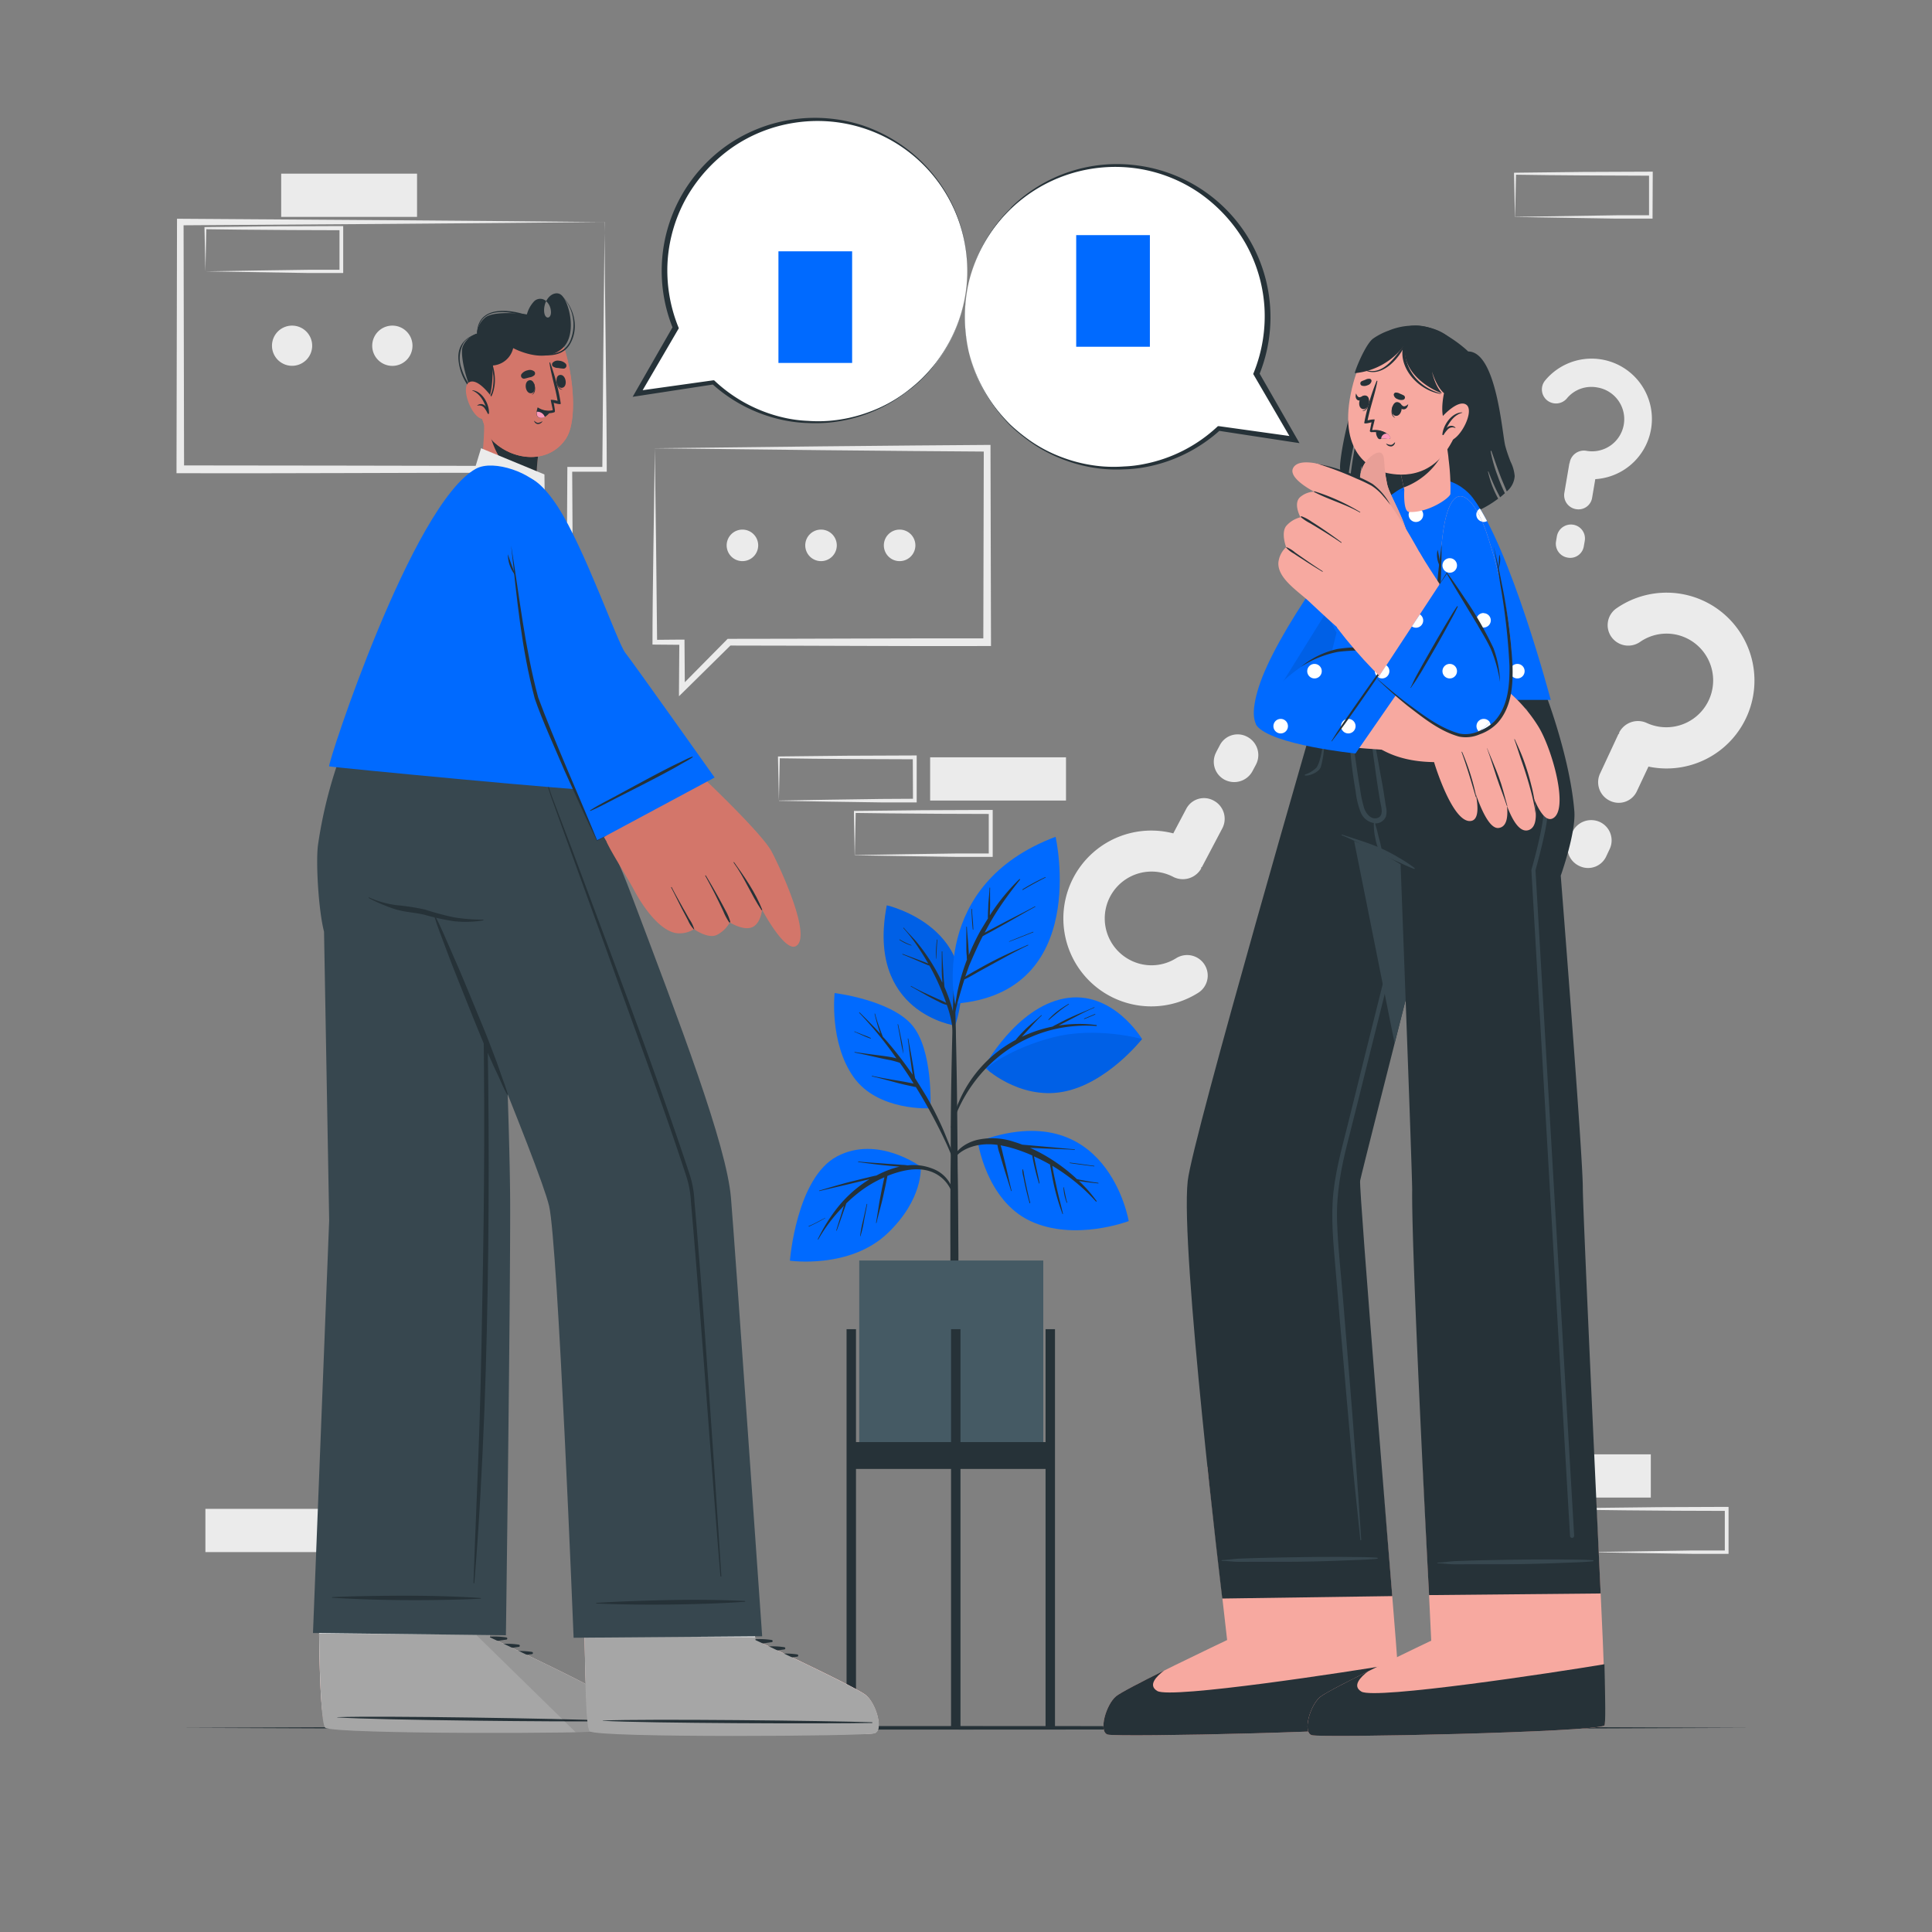 <svg xmlns="http://www.w3.org/2000/svg" viewBox="0 0 500 500"><rect x="0" y="0" width="500" height="500" fill="#808080" stroke="none"/><g id="freepik--background-complete--inject-141"><path d="M426.65,198.33l-3,6.37a5.17,5.17,0,0,1-7,2.54,5.31,5.31,0,0,1-2.55-7.06L418.84,190c.05-.1.15-.06.19-.15s0-.15,0-.25a5.46,5.46,0,0,1,7.05-2.54,12.12,12.12,0,1,0,10.32-21.94,12,12,0,0,0-11.94,1,5.35,5.35,0,0,1-7.49-1.37,5.29,5.29,0,0,1,1.42-7.35,22.75,22.75,0,1,1,8.26,41Zm-10.09,21.45-.83,1.76a5.17,5.17,0,0,1-7.05,2.55,5.32,5.32,0,0,1-2.55-7.06l.83-1.76a5.39,5.39,0,0,1,7.06-2.55A5.25,5.25,0,0,1,416.56,219.78Z" style="fill:#ebebeb"></path><path d="M303.66,215.64l3.29-6.22a5.18,5.18,0,0,1,7.17-2.21,5.31,5.31,0,0,1,2.21,7.17l-5.27,10c-.05.09-.14,0-.19.14s0,.15,0,.24a5.46,5.46,0,0,1-7.17,2.21,12.12,12.12,0,1,0-11.34,21.43,12,12,0,0,0,12-.4,5.34,5.34,0,0,1,7.42,1.72,5.27,5.27,0,0,1-1.77,7.27,22.75,22.75,0,1,1-6.31-41.3Zm11.09-21,.91-1.72a5.19,5.19,0,0,1,7.17-2.21,5.32,5.32,0,0,1,2.21,7.17l-.92,1.73a5.37,5.37,0,0,1-7.16,2.2A5.24,5.24,0,0,1,314.75,194.68Z" style="fill:#ebebeb"></path><path d="M412.86,124l-.81,4.76a3.56,3.56,0,0,1-4.2,3,3.65,3.65,0,0,1-3-4.2l1.3-7.62c0-.07.08-.06.1-.13s-.06-.09,0-.16a3.74,3.74,0,0,1,4.2-3,8.32,8.32,0,1,0,2.79-16.4,8.2,8.2,0,0,0-7.71,2.83,3.68,3.68,0,0,1-5.21.47,3.63,3.63,0,0,1-.41-5.12,15.61,15.61,0,1,1,13,25.57Zm-2.73,16-.23,1.31a3.56,3.56,0,0,1-4.2,3,3.64,3.64,0,0,1-3-4.2l.22-1.32a3.7,3.7,0,0,1,4.2-3A3.61,3.61,0,0,1,410.13,140Z" style="fill:#ebebeb"></path><rect x="392.07" y="376.37" width="35.16" height="11.19" transform="translate(819.3 763.94) rotate(180)" style="fill:#ebebeb"></rect><path d="M411.68,401.67c5.84-.09,20.81-.34,26.45-.41l8.71,0-.46.45,0-11.19.5.5c-5.84,0-20.73-.07-26.37-.15l-8.79-.11.24-.24-.24,11.19Zm0,0-.23-11.19v-.23h.24c4.39-.06,13.2-.16,17.58-.2l17.58-.07h.5v.5l0,11.19v.46h-.45l-8.87,0c-5.6-.06-20.5-.32-26.29-.42Z" style="fill:#ebebeb"></path><path d="M201.58,207.18c5.83-.1,20.81-.35,26.44-.41l8.71-.05-.45.46L236.23,196l.5.5-17.58-.07c-4.37,0-13.2-.13-17.57-.19l.23-.24-.23,11.19Zm0,0L201.34,196v-.23h.25c4.38-.06,13.19-.16,17.57-.19l17.58-.07h.5v.5l0,11.19v.46h-.46l-8.87,0c-5.6-.06-20.5-.31-26.28-.41Z" style="fill:#ebebeb"></path><path d="M221.19,221.29c5.84-.1,20.81-.35,26.44-.41l8.71,0-.45.46,0-11.19.49.5c-5.83,0-20.72-.07-26.36-.15l-8.79-.11.23-.24-.23,11.19Zm0,0L221,210.1v-.23h.25c4.38-.06,13.19-.16,17.58-.19l17.57-.07h.51v.5l0,11.19v.46h-.46l-8.86,0c-5.6-.06-20.51-.31-26.29-.41Z" style="fill:#ebebeb"></path><rect x="240.72" y="195.99" width="35.16" height="11.19" transform="translate(516.6 403.17) rotate(180)" style="fill:#ebebeb"></rect><rect x="53.16" y="390.48" width="35.16" height="11.19" transform="translate(141.48 792.16) rotate(180)" style="fill:#ebebeb"></rect><rect x="72.77" y="44.93" width="35.16" height="11.19" transform="translate(180.7 101.06) rotate(180)" style="fill:#ebebeb"></rect><path d="M53.16,70.23c5.84-.1,20.81-.35,26.45-.41l8.71,0-.46.45,0-11.19.5.5c-5.84,0-20.73-.07-26.37-.15l-8.79-.11L53.4,59l-.24,11.19Zm0,0L52.92,59v-.23h.24c4.39-.06,13.19-.16,17.58-.2l17.58-.07h.5V59l0,11.19v.46h-.45l-8.87,0c-5.6-.07-20.51-.32-26.29-.42Z" style="fill:#ebebeb"></path><path d="M392.07,56.12c5.84-.1,20.81-.34,26.45-.41l8.71,0-.46.45,0-11.19.5.5-17.58-.07c-4.38,0-13.2-.13-17.58-.19l.24-.24-.24,11.19Zm0,0-.24-11.19V44.7h.24c4.39-.06,13.2-.16,17.58-.2l17.58-.07h.5v.5l-.05,11.19v.46h-.45l-8.87,0c-5.6-.07-20.5-.32-26.29-.42Z" style="fill:#ebebeb"></path><polygon style="fill:#fff"></polygon><path d="M156.43,57.45c.09,19.24.58,45.65.6,64.63h-.6l-9,0,.65-.65.09,15.53v1.8l-1.28-1.27L131.3,122.09l.6.25c-25.51,0-61.05.21-86.22.13v-1l.13-64v-.86c27.81.16,82.83.56,110.62.86Zm0,0c-27.36.31-82.43.7-109.77.86l.85-.86.13,64-1-1c24.76,0,60.48.09,85.6.13l.25.25L148,136.5l-1.26.52.09-15.53v-.65h.65l9,0-.6.6c.15-18.45.38-45.29.6-64Z" style="fill:#ebebeb"></path><path d="M80.79,89.47a5.2,5.2,0,1,1-5.2-5.2A5.2,5.2,0,0,1,80.79,89.47Z" style="fill:#ebebeb"></path><path d="M106.75,89.47a5.21,5.21,0,1,1-5.2-5.2A5.2,5.2,0,0,1,106.75,89.47Z" style="fill:#ebebeb"></path><path d="M132.7,89.47a5.2,5.2,0,1,1-5.2-5.2A5.2,5.2,0,0,1,132.7,89.47Z" style="fill:#ebebeb"></path><polygon style="fill:#fff"></polygon><path d="M169.46,116c.23,14.77.47,35.67.6,50.19l-.6-.6c.25,0,7.76-.08,7.69-.06v.66l.09,12.17-1.27-.53,12.1-12.25.24-.25c19.81,0,47.63-.16,67.17-.12l-1,1,.12-50.19.86.85c-21.44-.12-64.59-.58-86-.85Zm0,0c21.88-.28,65-.73,86.88-.86V116l.13,50.19v1c-19.71.08-47.79-.11-67.79-.12l.6-.25L177,178.93l-1.28,1.26V178.4l.09-12.17.65.65-7-.06h-.6c0-14.88.46-35.73.6-50.78Z" style="fill:#ebebeb"></path><path d="M228.74,141.13a4.08,4.08,0,1,0,4.07-4.07A4.08,4.08,0,0,0,228.74,141.13Z" style="fill:#ebebeb"></path><path d="M208.4,141.13a4.08,4.08,0,1,0,4.07-4.07A4.08,4.08,0,0,0,208.4,141.13Z" style="fill:#ebebeb"></path><path d="M188.06,141.13a4.08,4.08,0,1,0,4.07-4.07A4.08,4.08,0,0,0,188.06,141.13Z" style="fill:#ebebeb"></path></g><g id="freepik--Plant--inject-141"><path d="M247.2,265.42s-23.1-3.23-17.7-31.12C229.5,234.3,255.31,240.09,247.2,265.42Z" style="fill:#006AFF"></path><path d="M247.2,265.42s-23.1-3.23-17.7-31.12C229.5,234.3,255.31,240.09,247.2,265.42Z" style="opacity:0.1"></path><path d="M246,259.6a44.37,44.37,0,0,0-1.57-4.16c0-.18-.05-.35-.06-.52,0-.39-.07-.77-.1-1.16-.06-.83-.12-1.66-.16-2.49-.1-1.67-.21-3.34-.23-5,0-.09-.14-.08-.15,0,0,1.67,0,3.33,0,5,0,.84.08,1.67.14,2.5l0,.56a49,49,0,0,0-4.63-7.92q-1.19-1.66-2.52-3.21c-.92-1-1.9-2-2.83-3.1-.06-.06-.16,0-.09.11a42.11,42.11,0,0,1,4.45,5.91c.7,1.07,1.36,2.16,2,3.27l-.21-.09c-.28-.11-.55-.23-.83-.33l-1.88-.71-3.72-1.39c-.07,0-.12.1-.05.13,1.23.49,2.45,1,3.66,1.53l1.79.77.9.38a2.75,2.75,0,0,0,.61.21c.47.84.93,1.68,1.35,2.53a59.93,59.93,0,0,1,2.83,6.66l.16.48a12.13,12.13,0,0,0-1.89-.91l-2.39-1.09c-1.62-.75-3.23-1.5-4.78-2.38-.08,0-.15.08-.07.12,1.59.87,3.14,1.79,4.73,2.66.8.43,1.6.85,2.41,1.24a7.54,7.54,0,0,0,2.17.87,27.22,27.22,0,0,1,1.51,6.55c.26,3.16.23,6.33.31,9.5,0,.05.08.05.08,0,.23-2.86.36-5.76.37-8.64A24.84,24.84,0,0,0,246,259.6Z" style="fill:#263238"></path><path d="M242.47,243.2a27.88,27.88,0,0,0-.23,4.92s.07,0,.07,0c.1-1.64.11-3.26.3-4.89C242.62,243.14,242.48,243.11,242.47,243.2Z" style="fill:#263238"></path><path d="M235.87,244.6a19,19,0,0,1-3-1.46.07.07,0,1,0-.07.12,11.18,11.18,0,0,0,3,1.43C235.89,244.71,235.93,244.62,235.87,244.6Z" style="fill:#263238"></path><path d="M247.94,309.69c0-2.55-.07-5.1-.1-7.66-.05-8.47-.12-16.95-.27-25.43q-.18-10.1-.47-20.18a.11.11,0,0,0-.06-.09l0-5.51s0-.07-.11-.07-.11,0-.11.07l0,5.52s-.06.05-.06.08c-.34,12-.64,24-.71,35.94,0,2.43,0,4.87,0,7.3q-.14,11.71-.09,23.44c0,1.24,0,2.48,0,3.73,0,7.14.07,14.29.08,21.43,0,.39.42.58.88.6s1.07-.19,1.07-.63c0-7.88.05-15.76.05-23.64C248,319.63,248,314.66,247.94,309.69Z" style="fill:#263238"></path><path d="M238.29,301.94s-11.11-8.24-21.66-2.67-12.2,27-12.2,27,15.49,2.21,25.24-7.07C239.07,310.26,238.29,301.94,238.29,301.94Z" style="fill:#006AFF"></path><path d="M241.32,302.44a13.41,13.41,0,0,0-6.44-.84,8.82,8.82,0,0,0-1.36-.13l-1.57-.12c-1.08-.08-2.16-.14-3.24-.23-2.19-.16-4.39-.29-6.57-.51-.08,0-.1.13,0,.14,2.17.27,4.32.58,6.49.8,1.12.11,2.24.23,3.36.31l.81.08q-.5.1-1,.24a25.79,25.79,0,0,0-5,2.05c-.88.15-1.75.4-2.61.6-1.37.33-2.74.68-4.11,1-2.69.7-5.36,1.5-8,2.28a.07.07,0,1,0,0,.13c2.68-.65,5.36-1.25,8.05-1.89l3.9-.94,1-.23a32.44,32.44,0,0,0-7.89,6.86,43.26,43.26,0,0,0-5.49,8.66c0,.08.07.16.12.07a41.94,41.94,0,0,1,6.64-8.71l-.15.44-.61,2c-.42,1.31-.83,2.62-1.22,3.93,0,.09.1.12.13,0,.47-1.27.92-2.55,1.36-3.82l.66-1.88c.12-.32.23-.65.34-1l.1-.3a39.08,39.08,0,0,1,3.94-3.36,30.55,30.55,0,0,1,5.9-3.38c0,.19-.07.38-.11.57l-.33,1.52c-.21,1-.42,2.1-.62,3.16-.42,2.15-.68,4.33-1.08,6.48a.07.07,0,1,0,.13,0c.5-2.16,1.14-4.29,1.63-6.46.24-1.08.48-2.16.71-3.25l.3-1.52a8.65,8.65,0,0,0,.16-.86l.6-.24c2.92-1.08,6.14-1.87,9.25-1.27a9.08,9.08,0,0,1,6.69,5.36c.1.24.48.09.42-.16A8.58,8.58,0,0,0,241.32,302.44Z" style="fill:#263238"></path><path d="M224.31,311.6c-.32,1.41-.63,2.82-.94,4.22a32.34,32.34,0,0,0-.78,4.11,0,0,0,0,0,.09,0,30.66,30.66,0,0,0,.95-4.14l.81-4.17A.07.07,0,0,0,224.31,311.6Z" style="fill:#263238"></path><path d="M213.56,315.18c-1.41.72-2.78,1.53-4.26,2.12-.1,0,0,.17.06.13a46,46,0,0,0,4.24-2.2S213.6,315.16,213.56,315.18Z" style="fill:#263238"></path><path d="M240.79,286.82s-13.58.86-19.9-8.09S216,257,216,257s14.27,1.73,19.93,8.16S240.79,286.82,240.79,286.82Z" style="fill:#006AFF"></path><path d="M247.16,300.22c-.47-1.46-1-2.89-1.6-4.32s-1.09-2.73-1.69-4.07a85.85,85.85,0,0,0-4.07-8c-1-1.65-2-3.25-3-4.83,0-.24-.07-.48-.11-.72-.06-.42-.12-.84-.19-1.26-.13-.86-.28-1.72-.43-2.58-.31-1.87-.7-3.73-1-5.61,0-.09-.15-.09-.14,0,.28,1.85.46,3.72.72,5.57.13.91.25,1.83.39,2.73l.15,1a97,97,0,0,0-6.71-8.71c-.33-.38-.66-.74-1-1.11a2.85,2.85,0,0,0-.12-.31l-.3-.78-.59-1.62c-.38-1.06-.72-2.14-1-3.23,0-.09-.15-.05-.13,0,.27,1.12.56,2.23.89,3.33.16.53.33,1.06.52,1.58l.09.26c-1.73-1.89-3.54-3.72-5.37-5.52-.07-.06-.16,0-.1.11a96.19,96.19,0,0,1,9.62,11.78,9.13,9.13,0,0,0-1-.25c-1.05-.21-2.1-.35-3.16-.49-2.21-.28-4.42-.56-6.62-.91a.07.07,0,0,0,0,.14c2.1.41,4.19.89,6.28,1.37,1,.23,2,.42,3,.61a21.12,21.12,0,0,1,2.39.68l.66.94c1,1.45,2,2.93,2.89,4.42l-1.39-.27c-1-.2-2.1-.39-3.15-.56-2.07-.34-4.15-.7-6.19-1.17-.09,0-.12.12,0,.14,2.08.48,4.14,1.05,6.2,1.6,1,.27,2,.51,3,.73l1.51.33a3.68,3.68,0,0,0,.61.1c2,3.22,3.85,6.51,5.57,9.87q1.14,2.22,2.19,4.47c.73,1.55,1.35,3.12,2,4.68C246.77,300.69,247.27,300.56,247.16,300.22Z" style="fill:#263238"></path><path d="M233.26,269c-.26-1.3-.53-2.59-.82-3.88,0-.09-.15-.05-.13,0,.25,1.27.5,2.55.73,3.83a38.16,38.16,0,0,0,.77,3.8s0,0,0,0A26.77,26.77,0,0,0,233.26,269Z" style="fill:#263238"></path><path d="M225.34,268.63c-.63-.31-1.3-.57-2-.82l-1-.41c-.18-.06-.35-.13-.53-.21a2.41,2.41,0,0,1-.57-.25c-.1-.07-.17.11-.07.12a3.32,3.32,0,0,1,.59.24l.51.23,1,.44a20.51,20.51,0,0,0,2,.8C225.37,268.79,225.41,268.67,225.34,268.63Z" style="fill:#263238"></path><path d="M254.69,276.14s8.22-15.35,20.72-17.73,20.15,10.49,20.15,10.49-9.12,11.64-20.59,13.68S254.69,276.14,254.69,276.14Z" style="fill:#006AFF"></path><path d="M283.79,265.29a34,34,0,0,0-9.81.12l.56-.3c.93-.47,1.85-.95,2.77-1.43,1.92-1,3.86-2.06,5.87-2.87a.07.07,0,1,0-.05-.12c-2,.91-4,1.67-5.95,2.57-1,.45-1.94.92-2.9,1.43-.62.33-1.3.64-1.91,1a34.14,34.14,0,0,0-7.94,2.64l1.56-1.71c1.17-1.27,2.31-2.61,3.59-3.77.07-.06,0-.16-.1-.1-1.31,1.19-2.69,2.29-4,3.52-.61.6-1.2,1.22-1.78,1.86-.28.32-.57.65-.84,1a32.88,32.88,0,0,0-16.76,22.64.07.07,0,0,0,.13,0,37.87,37.87,0,0,1,9.19-15.55,36.06,36.06,0,0,1,16.75-9.69,36.57,36.57,0,0,1,11.56-1A.13.13,0,0,0,283.79,265.29Z" style="fill:#263238"></path><path d="M295.57,268.9s-9.13,11.65-20.6,13.68c-8.75,1.55-16-3-18.88-5.26l-.63-1s5.92-5,17.12-7.87S295.57,268.9,295.57,268.9Z" style="opacity:0.1"></path><path d="M276.53,259.82a30.28,30.28,0,0,0-2.78,1.83,17.41,17.41,0,0,0-2.41,2.21c-.07.07,0,.16.11.1.82-.72,1.66-1.44,2.52-2.13a26.88,26.88,0,0,1,2.63-1.89C276.68,259.89,276.6,259.77,276.53,259.82Z" style="fill:#263238"></path><path d="M283.39,262.42,282,263l-1.39.58c-.1,0-.06.2,0,.16l1.39-.57,1.39-.59C283.51,262.52,283.47,262.38,283.39,262.42Z" style="fill:#263238"></path><path d="M253.05,295.46s2.19,15.23,13.64,20.56,25.42,0,25.42,0S286.62,283.07,253.05,295.46Z" style="fill:#006AFF"></path><path d="M284.22,306.11c-1.06-.12-2.11-.3-3.16-.49l-1.54-.29c-.26-.05-.53-.12-.8-.16-.31-.29-.61-.58-.93-.86a45.93,45.93,0,0,0-7-5.08,40.56,40.56,0,0,0-4.2-2.16h.22l3.77.17c2.51.11,5,.17,7.54.33.09,0,.08-.13,0-.14-2.52-.17-5-.45-7.54-.66l-3.67-.33-1.88-.16-.49-.05c-.65-.25-1.31-.48-2-.69a17.89,17.89,0,0,0-9.7-.53c-2.88.74-5.76,2.62-6.5,5.66a.1.1,0,0,0,.18.07c1.07-2.53,3.89-3.81,6.43-4.34a15.59,15.59,0,0,1,5.19-.1,11.74,11.74,0,0,0,.58,2.3c.31,1.07.63,2.15.95,3.21.65,2.14,1.36,4.26,2,6.41,0,.08.15,0,.13-.05-.53-2.13-1-4.29-1.49-6.43l-.78-3.15a18.94,18.94,0,0,0-.58-2.17,29.16,29.16,0,0,1,3,.7,42.52,42.52,0,0,1,5.19,1.91c.17,1.08.41,2.16.66,3.23.32,1.34.66,2.67,1.09,4a.07.07,0,0,0,.13,0A2.21,2.21,0,0,1,269,306h0c-.25-1.25-.53-2.49-.79-3.73-.21-1-.41-2-.62-3a46.63,46.63,0,0,1,4.17,2.12c0,.31.1.63.15.91.08.52.18,1,.27,1.56.22,1.18.45,2.35.73,3.51a56.52,56.52,0,0,0,2,6.62.08.08,0,0,0,0,.09l.07.08c.05.05.13,0,.11-.08-.53-2.25-1.13-4.49-1.63-6.76-.24-1.13-.49-2.26-.72-3.39l-.33-1.71c0-.16-.05-.33-.07-.51a48.58,48.58,0,0,1,4.45,3,47.48,47.48,0,0,1,6.83,6.23c.08.09.24,0,.17-.14-.88-1.15-1.74-2.27-2.73-3.33-.58-.61-1.18-1.21-1.78-1.8l.19,0c.53.09,1.07.17,1.61.24,1.06.14,2.12.25,3.18.37C284.27,306.26,284.31,306.12,284.22,306.11Z" style="fill:#263238"></path><path d="M276.17,311.27h0c0-.13,0-.26-.07-.39s-.11-.33-.14-.5h0c-.24-1-.43-2-.62-3.07,0-.07-.13-.05-.12,0a12.4,12.4,0,0,0,.87,4s.09,0,.08,0Z" style="fill:#263238"></path><path d="M266.58,311a.07.07,0,0,0-.06-.07c-.33-1.34-.63-2.69-.91-4-.15-.72-.3-1.43-.44-2.14l-.21-1.16a3.35,3.35,0,0,0-.25-1,.07.07,0,0,0-.12,0,6.49,6.49,0,0,0,.28,2c.14.75.29,1.49.45,2.23.33,1.5.71,3,1.13,4.47a.08.08,0,0,0,.16,0Z" style="fill:#263238"></path><path d="M283.17,301.72c-2.09-.28-4.18-.59-6.28-.84-.08,0-.12.12,0,.14,2.09.31,4.18.56,6.28.84A.07.07,0,0,0,283.17,301.72Z" style="fill:#263238"></path><path d="M247.18,259.75s-7-30.75,26-43.19C273.2,216.56,282.35,257,247.18,259.75Z" style="fill:#006AFF"></path><path d="M254.31,242.31l.35-.22c.63-.34,1.25-.69,1.87-1l3.83-2.14c2.52-1.41,5-2.88,7.55-4.26.08,0,0-.16-.07-.12-2.55,1.38-5.13,2.68-7.69,4l-3.79,2-1.54.82c1.1-2.09,2.27-4.14,3.57-6.11,1.72-2.63,3.61-5.14,5.58-7.6a.11.11,0,0,0-.16-.15,52.61,52.61,0,0,0-7.64,9.36c0-.11,0-.22,0-.32,0-.76.06-1.53.07-2.29,0-1.51-.05-3,0-4.51,0-.09-.14-.08-.14,0-.06,1.47-.24,2.95-.33,4.42,0,.74-.07,1.47-.09,2.21,0,.4-.05.85,0,1.29q-1,1.62-2,3.3a57.64,57.64,0,0,0-2.95,6.19c0-.77-.08-1.53-.12-2.3-.1-1.68-.31-3.36-.38-5a.07.07,0,0,0-.14,0c0,1.68,0,3.37,0,5,0,.84,0,1.69.11,2.53,0,.3,0,.62.05.93a55.52,55.52,0,0,0-2.49,8.45,90.83,90.83,0,0,0-1.23,9.29s0,0,0,0a49.68,49.68,0,0,1,1.76-8.27c.41-1.45.84-2.9,1.3-4.33,1.38-.65,2.69-1.45,4-2.19l4.14-2.27c2.76-1.51,5.51-3.05,8.35-4.38.09,0,0-.16-.07-.12-2.88,1.3-5.78,2.54-8.61,4-1.41.71-2.79,1.46-4.16,2.24-1.15.64-2.33,1.29-3.43,2,.33-.95.66-1.9,1-2.85C251.92,247.32,253.05,244.78,254.31,242.31Z" style="fill:#263238"></path><path d="M251.53,235.28a.08.08,0,0,0-.15,0c.12,1.75.18,3.5.37,5.25,0,.1.16.1.15,0C251.84,238.78,251.65,237,251.53,235.28Z" style="fill:#263238"></path><path d="M267.36,241.15c-2.07.83-4.15,1.63-6.21,2.49a0,0,0,1,0,0,.09c2.09-.78,4.15-1.63,6.22-2.44C267.49,241.25,267.45,241.12,267.36,241.15Z" style="fill:#263238"></path><path d="M270.5,227a54.33,54.33,0,0,0-5.87,3.16c-.1.06,0,.2.09.15,1.92-1.12,3.87-2.2,5.85-3.19C270.66,227.05,270.58,226.94,270.5,227Z" style="fill:#263238"></path><rect x="222.37" y="326.22" width="47.63" height="50.21" style="fill:#455a64"></rect><rect x="219.09" y="343.99" width="2.44" height="103.17" style="fill:#263238"></rect><rect x="270.59" y="343.99" width="2.44" height="103.17" style="fill:#263238"></rect><rect x="246.13" y="343.99" width="2.44" height="103.17" style="fill:#263238"></rect><rect x="220.31" y="373.21" width="51.5" height="6.95" style="fill:#263238"></rect></g><g id="freepik--Floor--inject-141"><path d="M46.66,447.16c130.27-.61,276.41-.62,406.68,0-130.27.62-276.41.61-406.68,0Z" style="fill:#263238"></path></g><g id="freepik--speech-bubbles--inject-141"><path d="M250.12,74.17A39.16,39.16,0,0,1,184.66,99l-19.61,2.88,9.81-17a39.19,39.19,0,1,1,75.26-10.71Z" style="fill:#fff"></path><path d="M250.12,74.17A39.38,39.38,0,0,1,242.22,94a35.78,35.78,0,0,1-7.69,7.59,39.49,39.49,0,0,1-20,7.78,39.67,39.67,0,0,1-5.45.11,35.21,35.21,0,0,1-5.42-.57,39.48,39.48,0,0,1-19.38-9.57l.46.14-19.59,3-1.42.22.72-1.26,9.75-17,0,.67a39.62,39.62,0,0,1,2.41-34.92,40.05,40.05,0,0,1,12.27-13.07,39.93,39.93,0,0,1,34.45-4.64,40.15,40.15,0,0,1,15.11,9.27A39.39,39.39,0,0,1,250.12,74.17Zm0,0a38.76,38.76,0,0,0-44.43-42.41,38.5,38.5,0,0,0-16.18,6.4,40.27,40.27,0,0,0-11.73,12.78,38.66,38.66,0,0,0-5,16.59,39.1,39.1,0,0,0,2.76,17.07l.14.35-.19.32-9.87,16.91-.7-1,19.62-2.75.28,0,.19.18a38.63,38.63,0,0,0,18.76,9.67,33.9,33.9,0,0,0,5.32.64,36.88,36.88,0,0,0,5.36,0,38.49,38.49,0,0,0,10.47-2.3,36.73,36.73,0,0,0,9.45-5.09A45.43,45.43,0,0,0,238.54,98a42.79,42.79,0,0,0,3.56-4A39.24,39.24,0,0,0,250.12,74.17Z" style="fill:#263238"></path><rect x="201.46" y="65.04" width="19.07" height="28.89" style="fill:#006AFF"></rect><polygon style="fill:#006AFF"></polygon><path d="M249.88,86.1a39.16,39.16,0,0,0,65.46,24.78L335,113.76l-9.81-17A39.19,39.19,0,1,0,249.88,86.1Z" style="fill:#fff"></path><path d="M261.6,53.74a39.12,39.12,0,0,1,32.83-10.91A39.6,39.6,0,0,1,325.84,97.1l0-.67,9.75,17,.72,1.25-1.42-.21-19.59-3,.46-.14a39.57,39.57,0,0,1-19.38,9.57,34,34,0,0,1-5.42.56,38.15,38.15,0,0,1-5.45-.1,39.06,39.06,0,0,1-10.55-2.52,38.57,38.57,0,0,1-9.45-5.26,42.92,42.92,0,0,1-4.13-3.5,44.56,44.56,0,0,1-3.56-4.09,39.43,39.43,0,0,1,3.82-52.22Zm-3.7,52.13a44.07,44.07,0,0,0,3.56,4,45.31,45.31,0,0,0,4.14,3.45,36.76,36.76,0,0,0,9.45,5.1,38.49,38.49,0,0,0,10.47,2.3,36.88,36.88,0,0,0,5.36,0,32.77,32.77,0,0,0,5.32-.65A38.53,38.53,0,0,0,315,110.47l.19-.18.28,0,19.62,2.74-.7,1-9.87-16.92-.19-.32.14-.35a39.05,39.05,0,0,0,2.76-17.07,38.61,38.61,0,0,0-5-16.58,40.27,40.27,0,0,0-11.73-12.78,38.5,38.5,0,0,0-16.18-6.4A39.15,39.15,0,0,0,276.88,45a38.9,38.9,0,0,0-27,41.1A39.24,39.24,0,0,0,257.9,105.87Z" style="fill:#263238"></path><rect x="278.53" y="60.86" width="19.07" height="28.89" transform="translate(576.12 150.6) rotate(180)" style="fill:#006AFF"></rect><polygon style="fill:#006AFF"></polygon></g><g id="freepik--character-2--inject-141"><path d="M286.66,448.9c2.43.76,73.16-.77,75.75-2.5,1-.63-5.07-67.64-5.07-67.64l-44.86.86,5.1,44.82S291.48,436.8,288.84,439,284.24,448.15,286.66,448.9Z" style="fill:#f7a9a0"></path><path d="M286.66,448.9c2.42.75,73.16-.77,75.74-2.5.32-.19.41-7-.71-15.86-12.83,2.15-58.62,9.18-62.18,7.09-2.49-1.47-.29-3.75,1.75-5.29-5.85,2.92-11.3,5.72-12.43,6.66C286.21,441.19,284.24,448.16,286.66,448.9Z" style="fill:#263238"></path><path d="M316.32,413.7l44-.63S351.63,307.59,352,305.56c.47-2.6,31.71-125.12,31.71-125.12h-42s-33.15,114.2-34.33,125.2C305.41,323.41,316.32,413.7,316.32,413.7Z" style="fill:#263238"></path><path d="M356.4,403.13c-2.61-.19-5.24-.15-7.84-.19s-5.23,0-7.84,0c-5.22.06-10.45.14-15.67.28l-4.28.15c-1.53.07-3,.33-4.57.39a.1.1,0,0,0,0,.19c1.28,0,2.57.2,3.85.24s2.66,0,4,0c2.62,0,5.23,0,7.84,0,5.22,0,10.45-.11,15.66-.33,2.95-.12,5.93-.16,8.86-.45A.14.14,0,0,0,356.4,403.13Z" style="fill:#37474f"></path><path d="M374.46,190.34c-3.76,13.32-7.2,26.75-10.57,40.17s-6.73,26.87-10.07,40.31l-5,20.15c-1.63,6.54-3.52,13.12-3.92,19.88s.46,13.8,1,20.64,1.16,13.75,1.76,20.63c1.2,13.76,2.36,27.52,3.86,41.25.18,1.72.37,3.44.54,5.16,0,.14.24.14.23,0-.91-13.76-1.86-27.52-3-41.27q-.83-10.32-1.68-20.64c-.56-6.86-1.36-13.75-1.58-20.63s1-13.6,2.73-20.32,3.29-13.14,4.94-19.72q5-20.15,10.06-40.3c3.74-15,7.46-30.12,10.76-45.27C374.6,190.29,374.48,190.26,374.46,190.34Z" style="fill:#37474f"></path><path d="M383.71,180.44S370.3,233,360.92,270L343,180.44Z" style="fill:#37474f"></path><path d="M339.49,449.06c2.42.76,73.16-.77,75.74-2.49,1-.64-2.7-67.68-2.7-67.68l-44.27.86,2.14,44.85S344.3,437,341.66,439.16,337.06,448.32,339.49,449.06Z" style="fill:#f7a9a0"></path><path d="M339.49,449.06c2.42.76,73.16-.77,75.74-2.5.31-.19.24-6.82,0-15.86-12.83,2.15-59.32,9.19-62.89,7.09-2.48-1.46-.28-3.75,1.75-5.28-5.84,2.91-11.3,5.71-12.42,6.66C339,441.35,337.07,448.32,339.49,449.06Z" style="fill:#263238"></path><path d="M343,180.43s2.38,29.71,7.28,37.18a75.27,75.27,0,0,1,12.19,6.07s3,79.5,3,84.28c-.2,17.86,4.37,104.85,4.37,104.85l44.41-.42s-4.61-98.37-4.62-104.92c0-6.32-3-46.24-5.71-80.85,0,0,3.95-11.06,3.52-16.64-1.06-13.54-7.13-29.54-7.13-29.54Z" style="fill:#263238"></path><path d="M358.66,208.69l-.51-3.34c-.31-2-.72-4.06-1.08-6.09-.81-4.61-1.65-9.23-2.68-13.79,0-.11-.21-.08-.2,0q.27,2.76.66,5.52c.26,1.83.44,3.68.7,5.51.51,3.64,1,7.29,1.64,10.91.24,1.39,1.11,3.9-.9,4.33-1.59.34-2.76-1.22-3.23-2.53a31.69,31.69,0,0,1-1.07-5c-.32-1.83-.61-3.68-.87-5.52-.57-4-1.19-8-1.85-12,0-.12-.2-.08-.2,0,.13,4.13.35,8.22.89,12.32.26,2,.55,3.91.89,5.86a20.88,20.88,0,0,0,1.34,5.46,4.44,4.44,0,0,0,3.33,2.66h.09a.11.11,0,0,0-.06.11c0,.65,0,1.31.08,2s.19,1.29.32,1.92a12.57,12.57,0,0,0,.49,1.92c.11.3.22.59.36.88a7,7,0,0,0,.52.81c.07.11.2,0,.21-.07h0c0-.11,0-.21,0-.32v0h0a5.66,5.66,0,0,0,0-.57c-.05-.31-.12-.62-.19-.93-.13-.62-.3-1.24-.47-1.85s-.3-1.23-.45-1.85-.38-1.25-.52-1.89c0,0,0,0-.05-.06a2.9,2.9,0,0,0,2.81-1.75A5,5,0,0,0,358.66,208.69Z" style="fill:#37474f"></path><path d="M366.09,224.65a35.45,35.45,0,0,0-4.18-2.75,42.05,42.05,0,0,0-4.76-2.47c-3.21-1.39-6.52-2.34-9.84-3.44-.1,0-.17.13-.07.17,3.21,1.28,6.29,3,9.39,4.49,1.53.75,3.08,1.46,4.63,2.15s3.11,1.49,4.71,2.07C366.09,224.92,366.19,224.73,366.09,224.65Z" style="fill:#37474f"></path><path d="M391.16,199.84c-2.26,0-10.07-.57-12.39-3.16a15.76,15.76,0,0,1-2.89-5.22,47.85,47.85,0,0,1-1.75-6.33.09.09,0,0,0-.18,0,24.31,24.31,0,0,0,.91,7.19c.54,2,1.28,4.2,2.88,5.59a11.37,11.37,0,0,0,6.13,2.24,28.32,28.32,0,0,0,7.3-.1A.12.12,0,0,0,391.16,199.84Z" style="fill:#37474f"></path><path d="M337.72,200.45a7.62,7.62,0,0,0,3-1.81c1.71-2.57,2.12-10.75,2.27-12.9,0-.11,0-.07,0,0,0,2.41-.08,4.86-.28,7.19a25.46,25.46,0,0,1-.89,5.59c-.52,1.46-3.39,2.47-4.14,2.14C337.67,200.67,337.67,200.45,337.72,200.45Z" style="fill:#37474f"></path><path d="M412.28,403.78c-2.6-.18-5.23-.15-7.84-.19s-5.22,0-7.83,0c-5.23.05-10.45.13-15.67.27l-4.28.15c-1.53.08-3.05.34-4.58.39a.1.1,0,0,0,0,.19c1.28,0,2.56.2,3.85.24s2.66,0,4,0c2.61,0,5.23,0,7.84,0,5.22,0,10.44-.11,15.66-.32,2.95-.13,5.93-.16,8.86-.46A.14.14,0,0,0,412.28,403.78Z" style="fill:#37474f"></path><path d="M406.87,398h0a.55.55,0,0,0,.52-.57l-10-172.14c.13-.76,2.95-10.37,3.21-15.28.26-5.2-5.11-25.43-5.33-26.29a.56.56,0,0,0-.67-.39.54.54,0,0,0-.38.67c.06.21,5.55,20.93,5.3,25.95s-3.19,15.13-3.2,15.21,10,172.33,10,172.33A.54.54,0,0,0,406.87,398Z" style="fill:#37474f"></path><path d="M351.48,111c-.62,3.42-1.26,6.84-1.74,10.28-.29,2.1-.44,4.19-.53,6.29a14.32,14.32,0,0,0,2.28,2.25c0-.53,0-1.06.07-1.58a74.18,74.18,0,0,1,.75-7.46c0-.09.13-.06.12,0-.26,2.56-.34,5.17-.38,7.75,0,.56,0,1.13,0,1.69a20.41,20.41,0,0,0,2.53,1.56c0-.61,0-1.23,0-1.83,0-1.43,0-2.85.13-4.28a78,78,0,0,1,.95-8.36c0-.11.18-.07.17.05-.31,2.86-.52,5.75-.63,8.64-.06,1.36-.09,2.73-.09,4.1,0,.66,0,1.31,0,2a31,31,0,0,0,5,1.93c5,1.46,10.38,1.19,15.43.29a27.92,27.92,0,0,0,12.19-5.27,26.46,26.46,0,0,1-2.64-7,.06.06,0,0,1,.12,0q.88,2.34,1.95,4.58c.34.7.71,1.38,1.07,2.07l.16-.13c.35-.29.71-.6,1.07-.93a43.85,43.85,0,0,1-1.83-4.37,37.86,37.86,0,0,1-1.85-6.46c0-.14.15-.21.2-.07.74,2.06,1.43,4.13,2.21,6.17.54,1.44,1.18,2.84,1.76,4.27A5.64,5.64,0,0,0,392,123.2a10.35,10.35,0,0,0-1.06-3.71c-.52-1.33-1-2.68-1.37-4.06-.8-2.83-2.21-24.45-9.61-24.47,0-.06-10.77-10.29-18-5.39-11.5,7.77-15.25,32.52-15.16,35.35a11.08,11.08,0,0,0,1.85,5.82c.09-1.78.3-3.55.54-5.26A107.06,107.06,0,0,1,351.32,111,.08.08,0,1,1,351.48,111Z" style="fill:#263238"></path><path d="M357.33,131c-15.75,15.95-35.59,49.52-31.9,56.33,4.11,7.58,26.05-14.78,26-16.09-.06-1,7.66-21.38,13.53-36.21S361.23,127.05,357.33,131Z" style="fill:#f7a9a0"></path><path d="M351.55,171.26c.67-2.18,11.18-29.07,14.19-37.57s.23-11.14-8.35-3.36-27.37,33.8-31.67,47.61c-4.14,13.3,2.71,13.3,11.75,7.18C344.88,180.1,351.55,171.26,351.55,171.26Z" style="fill:#006AFF"></path><path d="M359.57,146.33a1.88,1.88,0,1,1-1.87-1.87A1.87,1.87,0,0,1,359.57,146.33Zm6.88-15a1.88,1.88,0,0,0-1.88,1.88,1.82,1.82,0,0,0,.8,1.52c.13-.37.26-.72.37-1a24.52,24.52,0,0,0,.72-2.36ZM340.2,171.82a1.88,1.88,0,1,0,1.87,1.87A1.88,1.88,0,0,0,340.2,171.82ZM349,158.69a1.88,1.88,0,1,0,1.87,1.88A1.88,1.88,0,0,0,349,158.69Zm-17.5,27.36a1.87,1.87,0,0,0-1.87,1.88,1.74,1.74,0,0,0,.26.93,15.67,15.67,0,0,0,3.44-1.28A1.85,1.85,0,0,0,331.45,186.05Z" style="fill:#fff"></path><path d="M325.15,187.53c1.72,2.9,6.58,1.48,12.32-2.41,7.41-5,14.08-13.86,14.08-13.86.67-2.18,11.18-29.07,14.19-37.57,2.15-6.08,1.35-9.16-2.42-7.58Z" style="opacity:0.1"></path><path d="M401.33,181.13H341.54l4.37-17.44s-4.37-6.36-1.5-13.54c2.06-5.13,9.76-15,14.43-19.7,11.39-11.4,19.8-5,22.35-1.57C391,142,401.33,181.13,401.33,181.13Z" style="fill:#006AFF"></path><path d="M359.57,146.33a1.88,1.88,0,1,1-1.87-1.87A1.87,1.87,0,0,1,359.57,146.33Zm15.63-1.87a1.87,1.87,0,1,0,1.87,1.87A1.88,1.88,0,0,0,375.2,144.46Zm-8.75-13.13a1.88,1.88,0,1,0,1.87,1.88A1.88,1.88,0,0,0,366.45,131.33Zm16.55.27a1.83,1.83,0,0,0-.93,1.61,1.88,1.88,0,0,0,1.88,1.87,1.7,1.7,0,0,0,.89-.24C384.22,133.69,383.62,132.6,383,131.6Zm-25.3,40.22a1.88,1.88,0,1,0,1.87,1.87A1.88,1.88,0,0,0,357.7,171.82Zm17.5,0a1.88,1.88,0,1,0,1.87,1.87A1.88,1.88,0,0,0,375.2,171.82Zm17.49,0a1.88,1.88,0,1,0,1.88,1.87A1.87,1.87,0,0,0,392.69,171.82ZM349,158.69a1.88,1.88,0,1,0,1.87,1.88A1.88,1.88,0,0,0,349,158.69Zm17.5,0a1.88,1.88,0,1,0,1.87,1.88A1.88,1.88,0,0,0,366.45,158.69Zm17.5,0a1.88,1.88,0,1,0,1.87,1.88A1.88,1.88,0,0,0,384,158.69Z" style="fill:#fff"></path><path d="M363.64,163.29a51.86,51.86,0,0,0-7.78-.48c-1.3,0-2.58.12-3.87.24-.64.06-1.28.1-1.93.14a8,8,0,0,1-2-.08c-.06,0-.08.08,0,.09a13.21,13.21,0,0,0,1.87.39,11.41,11.41,0,0,0,1.85.07c1.31,0,2.62-.1,3.94-.14,2.64-.07,5.29-.14,7.94,0C363.75,163.51,363.77,163.3,363.64,163.29Z" style="fill:#263238"></path><path d="M369.38,167a57.51,57.51,0,0,0-6.2-1.73c-1.05-.23-2.11-.39-3.17-.53l-1.53-.17c-.57-.06-1.14,0-1.7-.1-.06,0-.08.08,0,.09.53.08,1.05.24,1.57.35l1.57.31c1.05.22,2.1.44,3.15.64,2.11.41,4.2.84,6.29,1.32C369.46,167.15,369.48,167,369.38,167Z" style="fill:#263238"></path><path d="M375.36,127.86c-.25,1.08-5.74,4.89-10.68,4.64-1.61-.08-1.25-5.7-1.25-5.7l-.14-.66-2-9.12L372,110.2l1.55-.9s.38,2.53.83,5.69q0,.21.06.45c0,.17.06.34.08.51.08.47.15,1,.21,1.43s.1.72.13,1.11.09.76.13,1.15A57.32,57.32,0,0,1,375.36,127.86Z" style="fill:#f7a9a0"></path><path d="M374.4,115a18.71,18.71,0,0,1-11.11,11.15l-2-9.12L372,110.2l1.55-.9S374,111.83,374.4,115Z" style="fill:#263238"></path><path d="M349.57,101.93c-3.23,16.07,6,19.82,9.49,20.51,3.15.63,13.94,2.37,18.81-13.27s-1.57-22.23-8.69-24S352.8,85.87,349.57,101.93Z" style="fill:#f7a9a0"></path><path d="M375.26,110.16c-3.27-.86-1.55-8.42-1.55-8.42s-1.74-1.21-3.11-5.56c0,0,.73,3.65,2.57,5.54.31.31-10.69-3.63-9.6-12.54a18,18,0,0,1-12.92,7.39c-.27,0,2.68-7.58,4.79-9a17.13,17.13,0,0,1,3.92-2,16.69,16.69,0,0,1,12.6-.12c6.68,2.73,9.4,11.13,9.19,14.25C380.72,105.86,376.82,110.56,375.26,110.16Z" style="fill:#263238"></path><path d="M372.77,101.81c-6.09-1.79-10-6.94-9-13.35a.14.14,0,0,0-.27-.07c-2.42,6.17,3.31,12.56,9.26,13.55C372.94,102,372.91,101.86,372.77,101.81Z" style="fill:#263238"></path><path d="M363.72,89s0-.06-.06,0c-2.38,2.85-5.4,8.18-9.94,6.81a.1.1,0,0,0-.07.18C357.89,97.6,362.39,92.49,363.72,89Z" style="fill:#263238"></path><path d="M373.19,107.9s4.13-4.68,6.29-3.16-1.34,8.6-4.16,9.3a2.77,2.77,0,0,1-3.52-1.89Z" style="fill:#f7a9a0"></path><path d="M378.43,106.74s0,.07,0,.08c-2,.55-3.18,2.2-4.09,4a1.54,1.54,0,0,1,2.33-.16s0,.11-.07.09a1.7,1.7,0,0,0-1.93.39,7.69,7.69,0,0,0-1.06,1.4c-.11.16-.4,0-.32-.15l0,0C373.54,109.87,375.8,106.7,378.43,106.74Z" style="fill:#263238"></path><path d="M352.41,98.66c.34-.17.69-.27,1-.41a1.85,1.85,0,0,1,1.15-.21.57.57,0,0,1,.39.59,1.42,1.42,0,0,1-1,1.06,2.13,2.13,0,0,1-1.53.11A.63.63,0,0,1,352.41,98.66Z" style="fill:#263238"></path><path d="M363.25,102.31a10.53,10.53,0,0,0-1-.45,1.86,1.86,0,0,0-1.15-.25.59.59,0,0,0-.4.59,1.43,1.43,0,0,0,1,1.09,2.11,2.11,0,0,0,1.52.15A.62.62,0,0,0,363.25,102.31Z" style="fill:#263238"></path><path d="M360.47,105s.08.07.07.12c-.28,1.08-.41,2.36.49,2.94,0,0,0,.07,0,.06C359.85,107.66,360,106,360.47,105Z" style="fill:#263238"></path><path d="M361.69,104.06c1.78.25,1.14,3.79-.5,3.56S360.2,103.85,361.69,104.06Z" style="fill:#263238"></path><path d="M362.36,104.37c.27.26.51.67.87.77s.82-.19,1.16-.5c0,0,.07,0,.06,0-.11.68-.5,1.33-1.25,1.3s-1-.71-1.09-1.42C362.1,104.44,362.25,104.27,362.36,104.37Z" style="fill:#263238"></path><path d="M354.3,103.69s-.09,0-.1.09c-.15,1.1-.51,2.34-1.57,2.53,0,0,0,.06,0,.06C353.87,106.41,354.33,104.76,354.3,103.69Z" style="fill:#263238"></path><path d="M353.52,102.38c-1.74-.44-2.49,3.08-.87,3.48S355,102.75,353.52,102.38Z" style="fill:#263238"></path><path d="M352.74,102.45c-.32.13-.67.41-1,.36s-.6-.5-.76-.91c0-.05-.05,0-.07,0-.16.67-.08,1.42.53,1.69s1.12-.25,1.43-.88C352.92,102.61,352.87,102.4,352.74,102.45Z" style="fill:#263238"></path><path d="M360.93,114.52c-.27.25-.55.6-.95.62a2.93,2.93,0,0,1-1.19-.32,0,0,0,0,0-.05.06,1.53,1.53,0,0,0,1.39.65,1.2,1.2,0,0,0,.91-1C361.06,114.5,361,114.48,360.93,114.52Z" style="fill:#263238"></path><path d="M358.78,112.43a8.89,8.89,0,0,0-3.88-.58c-.12,0-.39-.17-.39-.29h0s.44-2.28.44-2.28c-.33.1-2,.55-1.88.12a55.84,55.84,0,0,1,3.2-10.81.1.1,0,0,1,.19.06c-.62,3.43-1.85,6.72-2.53,10.15a6.35,6.35,0,0,1,1.81-.25c.11.06-.59,2.39-.61,2.77a5.24,5.24,0,0,1,3.82.94C359.42,112.55,359.45,112.69,358.78,112.43Z" style="fill:#263238"></path><path d="M356.86,113.6c-.46-.16-1.17-2-.38-2.11a3.77,3.77,0,0,1,3.26,1.57c.57,1-1.73.26-2.1.41S357.19,113.72,356.86,113.6Z" style="fill:#263238"></path><path d="M357.63,113.47l-.18.08a1.36,1.36,0,0,1,1.51-1.32,2.44,2.44,0,0,1,.78.82C360.31,114.08,358,113.32,357.63,113.47Z" style="fill:#ff9abb"></path><path d="M326.34,187c4.15,4.58,11.1,5.66,35.56,7.33,3.39.23,13.9-22.2,10.51-23.5-4.51-1.74-23.09-2.74-24.4-2.66C337,168.86,323.52,183.9,326.34,187Z" style="fill:#f7a9a0"></path><path d="M369.41,170.13s10.53,2.23,15.69,5.11a38,38,0,0,1,13,12.74c3.52,5.64,8.11,21.71,3.71,23.84-4,1.92-7.84-14.73-7.84-14.73s6.74,16.33,1.52,17.77-8.6-18.15-8.6-18.15,6.55,16.93.93,17.57c-4.24.48-8.3-17.09-8.3-17.09s5.52,14.59,1.18,15.27c-4.8.76-9.57-15.23-9.57-15.23-11.33-.13-16.67-4.82-20.07-8.61C350.22,187.7,369.41,170.13,369.41,170.13Z" style="fill:#f7a9a0"></path><path d="M392,191.29c.86,1.89,1.75,3.8,2.44,5.76s1.31,3.94,1.81,6a35.57,35.57,0,0,1,1.22,8c-.53-4.81-2.89-11.86-3.58-13.82s-1.28-3.95-2-5.91A0,0,0,0,1,392,191.29Z" style="fill:#263238"></path><path d="M384.87,193.65c1,2.46,2.07,4.87,3,7.38s1.5,4.93,2.21,7.48c0,.19-.07.16-.13,0-.81-2.51-1.76-4.78-2.59-7.28s-1.59-5.05-2.51-7.52C384.79,193.63,384.85,193.62,384.87,193.65Z" style="fill:#263238"></path><path d="M378.39,194.58a59.18,59.18,0,0,1,3.66,11.62c.05.2-.1.14-.16-.06-1.15-3.89-2-6.94-3.63-11.5C378.24,194.57,378.35,194.51,378.39,194.58Z" style="fill:#263238"></path><path d="M369,168.72,350.8,195s-21.76-2.19-25.57-7.22c-2.5-3.31,11.63-19.74,23.86-19.57Z" style="fill:#006AFF"></path><path d="M342.07,173.69a1.88,1.88,0,1,1-1.87-1.87A1.88,1.88,0,0,1,342.07,173.69Zm15.63-1.87a1.88,1.88,0,1,0,1.87,1.87A1.88,1.88,0,0,0,357.7,171.82Zm-26.25,14.23a1.88,1.88,0,1,0,1.87,1.88A1.87,1.87,0,0,0,331.45,186.05Zm17.5,0a1.88,1.88,0,1,0,1.87,1.88A1.88,1.88,0,0,0,349,186.05Z" style="fill:#fff"></path><path d="M344.59,191.77c1.82-3,3.8-5.81,5.79-8.66s4-5.72,6-8.52c1.16-1.58,2.32-3.18,3.54-4.72,0,0,.1,0,.08,0-1.82,3-3.79,5.82-5.76,8.68s-4,5.72-6,8.54c-1.15,1.6-2.32,3.18-3.54,4.72C344.68,191.94,344.54,191.86,344.59,191.77Z" style="fill:#263238"></path><path d="M368.47,169.47l.79-.8.09-.1c-2.82-.35-5.66-.64-8.51-.82-4.9-.24-9.88-.56-14.75.22a22.58,22.58,0,0,0-9.44,4.63,27,27,0,0,1,9.57-3.89,44.48,44.48,0,0,1,6.22-.35c4.85,0,11.84.21,16.77.33l0-.11-.69.89Z" style="fill:#263238"></path><path d="M385.17,139.24c7.8,24.88,8.74,45.85-1.53,49.61-6.83,2.5-9.77-19.33-9.85-19.79a113.36,113.36,0,0,1-.48-30.17C375.36,122,381.69,128.12,385.17,139.24Z" style="fill:#f7a9a0"></path><path d="M385.17,139.24c7.8,24.88,8.74,45.85-1.53,49.61-6.83,2.5-11.78-15.37-11.86-15.83-.29-1.58-.34-18.81,1.53-34.13C375.36,122,381.69,128.12,385.17,139.24Z" style="fill:#006AFF"></path><path d="M377.07,146.33a1.88,1.88,0,1,1-1.87-1.87A1.87,1.87,0,0,1,377.07,146.33Zm5.21-14a1.72,1.72,0,0,0-.21.84,1.87,1.87,0,0,0,1.55,1.84A27.86,27.86,0,0,0,382.28,132.37Zm-7.08,39.45a1.88,1.88,0,1,0,1.87,1.87A1.88,1.88,0,0,0,375.2,171.82Zm15.62,1.87a1.8,1.8,0,0,0,.26.94c0-.65.07-1.32.08-2A1.87,1.87,0,0,0,390.82,173.69Zm-6.87-15a1.88,1.88,0,1,0,1.87,1.88A1.88,1.88,0,0,0,384,158.69Zm0,27.36a1.88,1.88,0,0,0-1.88,1.88,1.82,1.82,0,0,0,.41,1.16h0a4.08,4.08,0,0,0,1.15-.24,9,9,0,0,0,2.16-1.15A1.87,1.87,0,0,0,384,186.05Z" style="fill:#fff"></path><path d="M373.09,140.82c0,10.27-.89,20.54-1.42,30.78-.85-10.25.07-20.6,1.42-30.78Z" style="fill:#263238"></path><path d="M372.05,142.29a22.21,22.21,0,0,1,.63,4.29,6,6,0,0,1-.63-4.29Z" style="fill:#263238"></path><path d="M379.42,188.8c-6.87.8-21.77-11.1-33.29-26.21-2.2-2.88,19.33-22.85,21.31-19.53,6.35,10.66,16.74,24,19.09,33.41C388.37,183.75,384.18,188.25,379.42,188.8Z" style="fill:#f7a9a0"></path><path d="M351.79,134.19c1.07-2.4-.2-8,.35-11.57s4.33-6.3,5.41-5.31.3,2.48,1.41,7.88c.72,3.48,5.21,9.58,5.79,16.08C365.05,144.54,350.73,136.59,351.79,134.19Z" style="fill:#f7a9a0"></path><path d="M351.79,134.19c1.07-2.4-.2-8,.35-11.57s4.33-6.3,5.41-5.31.3,2.48,1.41,7.88c.72,3.48,5.21,9.58,5.79,16.08C365.05,144.54,350.73,136.59,351.79,134.19Z" style="fill:#f7a9a0"></path><path d="M351.79,134.19c1.07-2.4-.2-8,.35-11.57s4.33-6.3,5.41-5.31.3,2.48,1.41,7.88c.72,3.48,5.21,9.58,5.79,16.08C365.05,144.54,350.73,136.59,351.79,134.19Z" style="opacity:0.06"></path><path d="M334.73,121c-1.67,2.7,5.36,6.24,5.36,6.24a5.92,5.92,0,0,0-3.7,1.49c-1.73,1.7.17,5.14.17,5.14a7.2,7.2,0,0,0-3.65,2.2c-1.48,1.78-.06,5.53-.06,5.53a6.36,6.36,0,0,0-2,3.95c-.29,4.06,5,7.39,7.91,10.09,3.08,2.9,6.94,6.49,9.07,8.21L368.49,145s-9.16-17.24-13.29-19.49C351.73,123.61,337.28,116.81,334.73,121Z" style="fill:#f7a9a0"></path><path d="M340.19,127.15A52.81,52.81,0,0,1,352,132.5c.09,0,0,.17-.07.12-3.7-2.12-8.05-3.31-11.82-5.28C340,127.29,340.08,127.12,340.19,127.15Z" style="fill:#263238"></path><path d="M336.83,133.61a10.85,10.85,0,0,1,2.6,1.39c.88.55,1.76,1.12,2.63,1.71,1.73,1.17,3.44,2.37,5.11,3.63.08.06,0,.19-.07.13-1.73-1.16-3.48-2.3-5.26-3.38-.89-.55-1.79-1.09-2.68-1.62a13.11,13.11,0,0,1-2.47-1.61A.15.15,0,0,1,336.83,133.61Z" style="fill:#263238"></path><path d="M332.92,141.6A7.83,7.83,0,0,1,335.2,143l2.34,1.64c1.57,1.08,3.14,2.16,4.75,3.18.08.06,0,.18-.07.13-1.64-1-3.29-2-4.92-3.09-.8-.51-1.6-1-2.39-1.56a7.28,7.28,0,0,1-2.05-1.6S332.88,141.59,332.92,141.6Z" style="fill:#263238"></path><path d="M340.54,119.89a88.61,88.61,0,0,1,10.59,4,40,40,0,0,1,3.8,1.8,13.37,13.37,0,0,1,3.1,2.77c.63.7,1.21,1.44,1.79,2.19a16.25,16.25,0,0,0-4.61-5.41,31.19,31.19,0,0,0-3.84-1.91,46.48,46.48,0,0,0-10.83-3.39Z" style="fill:#263238"></path><path d="M374.45,148.35l-18,27.4s17.94,16.68,23.63,14.69S391,183,386.71,169.17C385.63,165.72,374.45,148.35,374.45,148.35Z" style="fill:#006AFF"></path><path d="M359.57,173.69a1.88,1.88,0,0,1-1.87,1.88,1.84,1.84,0,0,1-1-.28l2.06-3.12A1.84,1.84,0,0,1,359.57,173.69Zm15.63-1.87a1.88,1.88,0,1,0,1.87,1.87A1.88,1.88,0,0,0,375.2,171.82ZM367.45,159l-2.06,3.12a1.85,1.85,0,0,0,1.06.33,1.87,1.87,0,0,0,1.87-1.87A1.85,1.85,0,0,0,367.45,159Zm14.62,1.6a1.83,1.83,0,0,0,.95,1.59ZM384,186.05a1.87,1.87,0,0,0-1.33,3.2,11.14,11.14,0,0,0,2.86-2.39A1.85,1.85,0,0,0,384,186.05Z" style="fill:#fff"></path><path d="M377.09,156.91c-.9,1.29-1.69,2.66-2.51,4S373,163.6,372.16,165c-1.57,2.72-3.14,5.45-4.67,8.2-.41.75-.83,1.5-1.23,2.26s-.77,1.68-1.21,2.49c0,.06.06.11.1.05.4-.66.89-1.26,1.31-1.92s.84-1.36,1.25-2l2.39-4.06c1.58-2.72,3.15-5.45,4.64-8.22.84-1.56,1.74-3.11,2.49-4.72A.08.08,0,0,0,377.09,156.91Z" style="fill:#263238"></path><path d="M372.41,151.45l2.11-3.06h-.14c2.66,4.57,5.44,9.06,8.15,13.6,1.15,2,2.36,3.94,3.31,6a36,36,0,0,1,2.37,8.52,27.66,27.66,0,0,0-1.71-8.79,92.79,92.79,0,0,0-7.45-12.93c-1.48-2.24-3-4.46-4.6-6.63l-.07.11-2,3.15Z" style="fill:#263238"></path><path d="M357,174.92l-.55.82v0c2.48,2.41,5.09,4.71,7.79,6.9,4.11,3.15,8.3,6.58,13.4,8a9,9,0,0,0,5.29-.59,11.78,11.78,0,0,0,4.51-2.82c3.75-4,4.15-9.79,4-15a143.09,143.09,0,0,0-2.67-20.62c-.67-3.39-1.36-6.79-2.18-10.15.62,3.4,1.23,6.81,1.76,10.23a167.51,167.51,0,0,1,2.3,20.56c.06,5-.34,10.56-3.84,14.36a11.07,11.07,0,0,1-4.2,2.66,8.17,8.17,0,0,1-4.85.59c-5-1.38-9.17-4.61-13.29-7.63-2.73-2-5.49-4.4-8-6.54l.51-.85Z" style="fill:#263238"></path><path d="M388,143.52s.68,1.06-.18,3.7" style="fill:#263238"></path></g><g id="freepik--character-1--inject-141"><path d="M83.32,377.44s-.73,45.72-.73,45.75c.11,8.57.36,16.08.86,19.95a.2.2,0,0,0,0,.07,6,6,0,0,0,.66,2.63s0,.05,0,.06c2.58,1.69,71.07,2.8,73.47,2s.41-7.67-2.21-9.83-28.67-14.32-28.67-14.32l.29-46.34Z" style="fill:#d3766a"></path><path d="M82.43,414s.16,9.16.16,9.19c.11,8.57.36,16.08.86,19.95a.2.2,0,0,0,0,.07,11.25,11.25,0,0,0,.66,2.63s0,.05,0,.06c2.58,1.69,71.07,2.8,73.47,2s.41-7.67-2.21-9.83-28.67-14.32-28.67-14.32l-.05-9.34Z" style="fill:#fff"></path><path d="M131,423.76c-4.56-.7-10.1.17-13.47,3.51-.13.13.06.31.2.26A63.71,63.71,0,0,1,131,424.34.29.29,0,0,0,131,423.76Z" style="fill:#263238"></path><path d="M134.29,425.64c-4.56-.71-10.1.16-13.47,3.5-.13.13.06.32.2.27a64.36,64.36,0,0,1,13.27-3.2A.29.29,0,0,0,134.29,425.64Z" style="fill:#263238"></path><path d="M137.63,427.51c-4.57-.71-10.1.16-13.47,3.51-.13.13.06.31.2.26a63.71,63.71,0,0,1,13.27-3.19A.29.29,0,0,0,137.63,427.51Z" style="fill:#263238"></path><path d="M157.64,447.93c-2.4.77-70.86.92-73.44-.78-1-.63-1.44-11.87-1.6-24v-.38l44.19.22,0,.75s26,12.15,28.67,14.32S160.05,447.17,157.64,447.93Z" style="fill:#a6a6a6"></path><path d="M156.91,445.26c-11.54-.47-58.13-1.27-69.57-.86-.1,0-.1.07,0,.07,11.43.72,58,1.15,69.58,1C157.15,445.45,157.15,445.27,156.91,445.26Z" style="fill:#263238"></path><path d="M123.29,423.15,149,448.31a81.51,81.51,0,0,0,8.65-.38c2.4-.76.4-7.67-2.22-9.83s-28.67-14.32-28.67-14.32l0-.74-3.37,0Z" style="opacity:0.1"></path><path d="M81,422.62l49.93.58s1.15-84.51,1.1-111.42c-.06-30.73-4.66-122.43-4.66-122.43l-37,.36a117.65,117.65,0,0,0-8.07,28.95c-.59,4.28.09,16.76,1.56,22.46l1.33,74.7Z" style="fill:#37474f"></path><path d="M124.07,369.25c.45-13.35.7-29.73.94-43.08q.7-40.07-.21-80.12c-.34-15-.88-30-1.48-44.93,0-.17.26-.16.27,0,1.68,26.79,2.48,53.65,2.78,80.5.29,26.7,0,56.45-1,83.14-.6,15-1.36,30-2.62,44.91,0,.13-.21.13-.21,0C123,396.2,123.62,382.73,124.07,369.25Z" style="fill:#263238"></path><path d="M124.38,413.56c-10-.67-20-.68-29.94-.49-2.82.05-5.64.13-8.46.27a.08.08,0,0,0,0,.16c10,.61,20,.73,30,.53,2.82-.06,5.64-.14,8.45-.3A.09.09,0,0,0,124.38,413.56Z" style="fill:#263238"></path><path d="M151.14,380.82s.17,43,.17,43c.11,8.57.36,16.08.85,19.95a.13.13,0,0,0,0,.06,6,6,0,0,0,.67,2.64l0,.05c2.57,1.7,71.07,2.8,73.47,2s.41-7.67-2.22-9.84-28.67-14.31-28.67-14.31L193,380.94Z" style="fill:#d3766a"></path><path d="M151.14,414.65s.17,9.17.17,9.2c.11,8.57.36,16.08.85,19.95a.13.13,0,0,0,0,.06,11.58,11.58,0,0,0,.67,2.64l0,.05c2.57,1.7,71.07,2.8,73.47,2s.41-7.67-2.22-9.84-28.67-14.31-28.67-14.31l0-9.34Z" style="fill:#fff"></path><path d="M199.67,424.42c-4.57-.7-10.1.17-13.47,3.51-.13.13.05.31.2.26A63.55,63.55,0,0,1,199.67,425,.29.29,0,0,0,199.67,424.42Z" style="fill:#263238"></path><path d="M203,426.3c-4.57-.71-10.1.16-13.47,3.5-.13.13.05.32.2.27a63.58,63.58,0,0,1,13.27-3.2A.29.29,0,0,0,203,426.3Z" style="fill:#263238"></path><path d="M206.35,428.17c-4.57-.71-10.1.16-13.47,3.51-.13.13.05.31.2.26a64.21,64.21,0,0,1,13.27-3.2A.29.29,0,0,0,206.35,428.17Z" style="fill:#263238"></path><path d="M226.36,448.59c-2.41.77-71.13,1.19-73.71-.51-1-.63-1.18-12.14-1.34-24.23v-.38l44.2.22,0,.75s26,12.15,28.66,14.32S228.77,447.83,226.36,448.59Z" style="fill:#a6a6a6"></path><path d="M225.63,445.72c-11.54-.41-58.14-.93-69.58-.45-.09,0-.09.06,0,.07,11.43.65,58,.8,69.58.56C225.87,445.9,225.87,445.72,225.63,445.72Z" style="fill:#263238"></path><path d="M112.3,236.92s27.38,64.83,29.81,75.2c2.29,9.78,6.34,111.73,6.34,111.73l48.8-.38s-7.18-103-8.08-113.5C188,296.24,176,264.92,163.35,231.45,158,217.26,150.76,203.36,147,189.16l-55.47.54s.72,25.05,12.3,43.06C103.8,232.76,109,235.1,112.3,236.92Z" style="fill:#37474f"></path><path d="M192.75,414.33c-10-.49-20-.31-29.95.07-2.81.1-5.63.24-8.44.43a.08.08,0,0,0,0,.16c10,.42,20,.35,29.95,0,2.82-.11,5.64-.25,8.45-.46A.08.08,0,1,0,192.75,414.33Z" style="fill:#263238"></path><path d="M125,238a45.64,45.64,0,0,1-7.65-.62,75.78,75.78,0,0,1-7.42-2,59.36,59.36,0,0,0-7.27-1.12,25.31,25.31,0,0,1-7.14-2c-.1-.05-.19.11-.08.16a42.75,42.75,0,0,0,6.84,2.89c2.45.75,5,.83,7.49,1.41a62.18,62.18,0,0,0,7.63,1.68,27.86,27.86,0,0,0,7.63-.2C125.17,238.19,125.14,238,125,238Z" style="fill:#263238"></path><path d="M129.82,278.52c-.54-1.51-1-3-1.61-4.54-1.15-3.06-2.31-6.11-3.58-9.14-2.52-6-4.9-12.07-7.56-18-1.51-3.39-2.86-6.82-4.63-10.15,0-.08-.2,0-.17,0,.9,3.11,2.16,6.14,3.29,9.21s2.35,6.09,3.56,9.14c2.41,6,4.77,12.09,7.39,18.08.74,1.68,1.49,3.36,2.29,5s1.45,3.46,2.42,5.11c.05.09.22.05.2,0C131,281.62,130.37,280.08,129.82,278.52Z" style="fill:#263238"></path><path d="M140,192.56c0-.17-.17-.06-.16.06a54.57,54.57,0,0,0,2.77,13.56l4.71,13.07,9.46,26.13c7,19.61,14.31,39.13,20.8,58.92a25.4,25.4,0,0,1,1.23,6.71c2.23,25.13,5.5,71.2,7.63,96.89,0,.09.24.2.24,0,0-.41-1.81-27.7-1.81-27.7-1.15-16.49-2.65-39.22-4-55.43-.37-4.62-.72-9.23-1.15-13.85A26.21,26.21,0,0,0,178.5,304c-9.2-27.78-20.53-57.38-30.74-84.93l-4.94-13A52.94,52.94,0,0,1,140,192.56Z" style="fill:#263238"></path><path d="M135.5,133.19c-2.79.22-8.77-4.82-11.18-9.15-.16-.3.28-3.44.63-7.29.2-2.33.37-4.93.35-7.32l15,3.54a38.07,38.07,0,0,0-1.39,9.17,5.87,5.87,0,0,0,.11,1,.78.78,0,0,1,0,.16C139.36,125.14,139.87,132.86,135.5,133.19Z" style="fill:#d3766a"></path><path d="M139,123.28a8.23,8.23,0,0,1-1.53.09c-8.31-.13-10.67-10.18-11.26-13.71L140.3,113a38.09,38.09,0,0,0-1.39,9.18,5.05,5.05,0,0,0,.11,1A.88.88,0,0,1,139,123.28Z" style="fill:#263238"></path><path d="M123.24,90.24c-1.71,5.28.85,20.66,4.57,24.14,5.4,5,14.35,5.66,18.66-.85,4.19-6.31.5-26.29-3.67-29.47C136.67,79.39,125.76,82.44,123.24,90.24Z" style="fill:#d3766a"></path><path d="M123.78,104.49c.93,4.37,2.36,8.33,4,9.89,5.39,5,14.34,5.66,18.66-.85,2.93-4.42,2-15.53-.25-22.89v0c-1-3.14-2.17-5.61-3.41-6.56-6.14-4.67-17-1.62-19.57,6.18C122.3,93.16,122.65,99.13,123.78,104.49Z" style="fill:#d3766a"></path><path d="M138.23,99.31s-.07.07-.06.11c.21,1,.28,2.24-.59,2.75,0,0,0,.07,0,0C138.71,101.86,138.6,100.25,138.23,99.31Z" style="fill:#263238"></path><path d="M137.12,98.39c-1.69.17-1.23,3.53.33,3.38S138.53,98.26,137.12,98.39Z" style="fill:#263238"></path><path d="M144,98.26s.09,0,.1.08c.1,1,.4,2.23,1.39,2.44,0,0,0,.06,0,.06C144.35,100.84,144,99.27,144,98.26Z" style="fill:#263238"></path><path d="M144.82,97.05c1.65-.36,2.24,3,.7,3.31S143.43,97.34,144.82,97.05Z" style="fill:#263238"></path><path d="M135.66,98c.47-.07.89-.22,1.35-.33a2.36,2.36,0,0,0,1.32-.6.75.75,0,0,0,0-.88,1.8,1.8,0,0,0-1.77-.36,2.67,2.67,0,0,0-1.61,1A.77.77,0,0,0,135.66,98Z" style="fill:#263238"></path><path d="M145.82,95.4a10.62,10.62,0,0,1-1.38-.17,2.24,2.24,0,0,1-1.38-.43.72.72,0,0,1-.08-.87,1.78,1.78,0,0,1,1.71-.57,2.59,2.59,0,0,1,1.72.77A.77.77,0,0,1,145.82,95.4Z" style="fill:#263238"></path><path d="M138.28,108.93c.28.21.57.51,1,.5a2.85,2.85,0,0,0,1.08-.41,0,0,0,0,1,.05,0,1.4,1.4,0,0,1-1.25.73,1.11,1.11,0,0,1-.93-.81C138.16,108.93,138.24,108.89,138.28,108.93Z" style="fill:#263238"></path><path d="M139.12,105.65a3.58,3.58,0,0,0,2.57,1.28,4.62,4.62,0,0,0,1.28-.1.94.94,0,0,0,.24-.06l.22-.06a.27.27,0,0,0,.18-.26h0a.43.43,0,0,0,0-.11h0l0-.1c-.08-.8-.31-2-.31-2,.31.11,1.89.59,1.82.18a54,54,0,0,0-2.74-10.56.1.1,0,0,0-.19,0c.49,3.33,1.57,6.55,2.11,9.89a6.33,6.33,0,0,0-1.74-.29c-.11.05.49,2.33.5,2.69v0a4.93,4.93,0,0,1-3.82-.67C139.12,105.5,139.05,105.58,139.12,105.65Z" style="fill:#263238"></path><path d="M142.5,106.4a4.36,4.36,0,0,1-1.55,1.53,2,2,0,0,1-1.16.21c-.87-.12-1-.89-.91-1.57a4.53,4.53,0,0,1,.26-1.06A5.61,5.61,0,0,0,142.5,106.4Z" style="fill:#263238"></path><path d="M141,107.93a2,2,0,0,1-1.16.21c-.87-.12-1-.89-.91-1.57A2,2,0,0,1,141,107.93Z" style="fill:#ff9abb"></path><path d="M145.61,90.09c-4.76,4.41-12.8,0-12.8,0a5.82,5.82,0,0,1-5.31,4.5s.27,9.12-2.09,9.45c-3.6.5-6.51-11.55-5.72-14.12s3.74-3.63,3.74-3.63a5.92,5.92,0,0,1,1.93-3.92c2.18-2.25,11-1,11-1a8,8,0,0,1,1.74-3.25,2.25,2.25,0,0,1,3.25-.18,5.42,5.42,0,0,0-.54,2.34c0,2.69,2.11,2.37,1.74,0a3.75,3.75,0,0,0-1.2-2.33c.83-1.71,2.48-2.47,3.65-1.79C147.16,77.4,149.57,86.43,145.61,90.09Z" style="fill:#263238"></path><path d="M126.58,91.81a.12.12,0,1,0-.22.09,23.15,23.15,0,0,1,1.33,5.38c.15,1.82-.14,6.51-2.81,6.36a.1.1,0,0,0,0,.2c1.83.57,2.69-1.8,3-3.41C128.49,97.52,127.68,94.49,126.58,91.81Z" style="fill:#263238"></path><path d="M144.88,76.08s0,0,0,0a10.7,10.7,0,0,1,2.68,12.16c-2.46,5.29-9.34,3.12-13.47,1.63-.2-.07-.35.23-.14.31,4,1.57,11,3.58,13.66-1.29C150,84.56,148.49,79.18,144.88,76.08Z" style="fill:#263238"></path><path d="M124.19,86.15c-3.48.89-5.76,2.94-5.56,6.73a13.81,13.81,0,0,0,5.22,9.83c.14.12.31-.09.18-.22a15.6,15.6,0,0,1-4.63-7.24,8,8,0,0,1,.61-6.51c.92-1.38,2.75-1.94,4.23-2.46C124.32,86.25,124.27,86.13,124.19,86.15Z" style="fill:#263238"></path><path d="M137.56,82c-4.81-2-13.92-3.33-14.1,4.22,0,.07.11.07.11,0,.6-7.63,9.09-5.49,13.93-4C137.62,82.23,137.67,82,137.56,82Z" style="fill:#263238"></path><path d="M127.15,102.63s-3.49-4.95-5.73-3.7.39,8.42,3,9.39a2.69,2.69,0,0,0,3.6-1.46Z" style="fill:#d3766a"></path><path d="M122.22,101s0,0,0,.07c1.85.74,2.84,2.45,3.53,4.23a1.48,1.48,0,0,0-2.22-.39s0,.11,0,.09a1.68,1.68,0,0,1,1.82.57,8.36,8.36,0,0,1,.87,1.47c.09.17.39.08.33-.11l0-.05C126.61,104.49,124.76,101.19,122.22,101Z" style="fill:#263238"></path><path d="M141,130.94l-.1-8.16L124.5,116l-1.77,5.78a26.63,26.63,0,0,0,6.07,9C132.87,134.5,137.71,134.67,141,130.94Z" style="fill:#ebebeb"></path><path d="M85.18,198.33c.13.19,68.44,6.74,69.13,6.14,1-.83-5.31-62.3-14.09-77.92-2.19-3.91-12.37-7.83-17.07-5.23C106.7,130.4,84.73,197.64,85.18,198.33Z" style="fill:#006AFF"></path><path d="M132.65,134.61c2.08,23.84,5.29,41.13,6.93,45.85,4.21,12.06,15.45,35.21,18.85,39.5,2.21,2.79,30.53-8.93,28.39-12.05-7.3-10.7-25.08-37.51-25.31-37.89-1.66-2.63-8.86-22.2-15.9-35.65S131.59,122.5,132.65,134.61Z" style="fill:#d3766a"></path><path d="M206,244.84c-2.92,1.67-8.78-9.42-8.78-9.42s-.26,3.22-2.25,4.39c-2.29,1.35-6.1-1.09-6.1-1.09a7.93,7.93,0,0,1-3.37,3.25c-2.32,1.07-5.89-1.5-5.89-1.5a7,7,0,0,1-4.76,1c-4.39-.84-8.64-7.14-10.69-11-2.2-4.1-6-9.91-7.19-12.65l25.81-15.75s14.5,13.74,16.91,18.3C201.83,224.4,210.27,242.43,206,244.84Z" style="fill:#d3766a"></path><path d="M197.25,235.4c-1.74-4.42-4.52-8.42-7.26-12.25-.06-.09-.19,0-.13.09,2.76,3.78,4.58,8.39,7.19,12.27C197.12,235.62,197.29,235.52,197.25,235.4Z" style="fill:#263238"></path><path d="M189,238.58a12.83,12.83,0,0,0-1.26-3c-.52-1-1.06-2-1.61-3q-1.65-3-3.46-6c-.05-.09-.2,0-.15.07,1.1,2,2.17,4,3.18,6.09.5,1,1,2.06,1.49,3.1a15.36,15.36,0,0,0,1.52,2.86A.17.17,0,0,0,189,238.58Z" style="fill:#263238"></path><path d="M179.67,240.49a8.91,8.91,0,0,0-1.28-2.63c-.52-.9-1-1.81-1.55-2.73-1-1.82-2.05-3.65-3-5.51-.05-.1-.2,0-.15.06,1,1.9,1.91,3.81,2.89,5.7l1.46,2.77a7.93,7.93,0,0,0,1.55,2.39S179.67,240.54,179.67,240.49Z" style="fill:#263238"></path><path d="M154.51,217.55l30.43-16.33s-21.16-29.83-23.13-32.3-10.48-27-17.44-37.75-13.61-11.44-12.55,4.59,5.21,37.49,6.9,44.38S154.51,217.55,154.51,217.55Z" style="fill:#006AFF"></path><path d="M179.17,195.82c-1.19.42-2.3,1.06-3.45,1.59s-2.28,1.1-3.4,1.68c-2.17,1.11-4.32,2.26-6.47,3.42s-4.29,2.31-6.43,3.48-4.53,2.32-6.64,3.7a.09.09,0,1,0,.08.15c2.33-1,4.56-2.23,6.8-3.37s4.43-2.25,6.64-3.38,4.42-2.28,6.6-3.46c1.08-.58,2.15-1.17,3.2-1.79s2.17-1.16,3.16-1.88C179.35,195.9,179.25,195.79,179.17,195.82Z" style="fill:#263238"></path><path d="M157.1,216.16l-2.55,1.46-.07,0c-2.91-6-5.69-12.16-8.43-18.28-2.31-5.46-5.77-13-7.65-18.54-3.47-12.95-4.67-26.33-6.12-39.61,2.14,13.09,3.55,26.53,7,39.3,4,10.82,10.82,26.13,15.27,37l-.12,0,2.63-1.31Z" style="fill:#263238"></path><path d="M131.42,143.35c.22.69.69,2.08.94,2.76.33.91.7,1.81,1,2.77a8.59,8.59,0,0,1-1.91-5.53Z" style="fill:#263238"></path></g><g id="freepik--Arrow--inject-141"><polygon style="fill:#006AFF"></polygon><polygon style="fill:#006AFF"></polygon><g style="opacity:0.1"><polygon></polygon><polygon></polygon></g><polygon style="fill:#006AFF"></polygon><polygon style="fill:#006AFF"></polygon></g></svg>